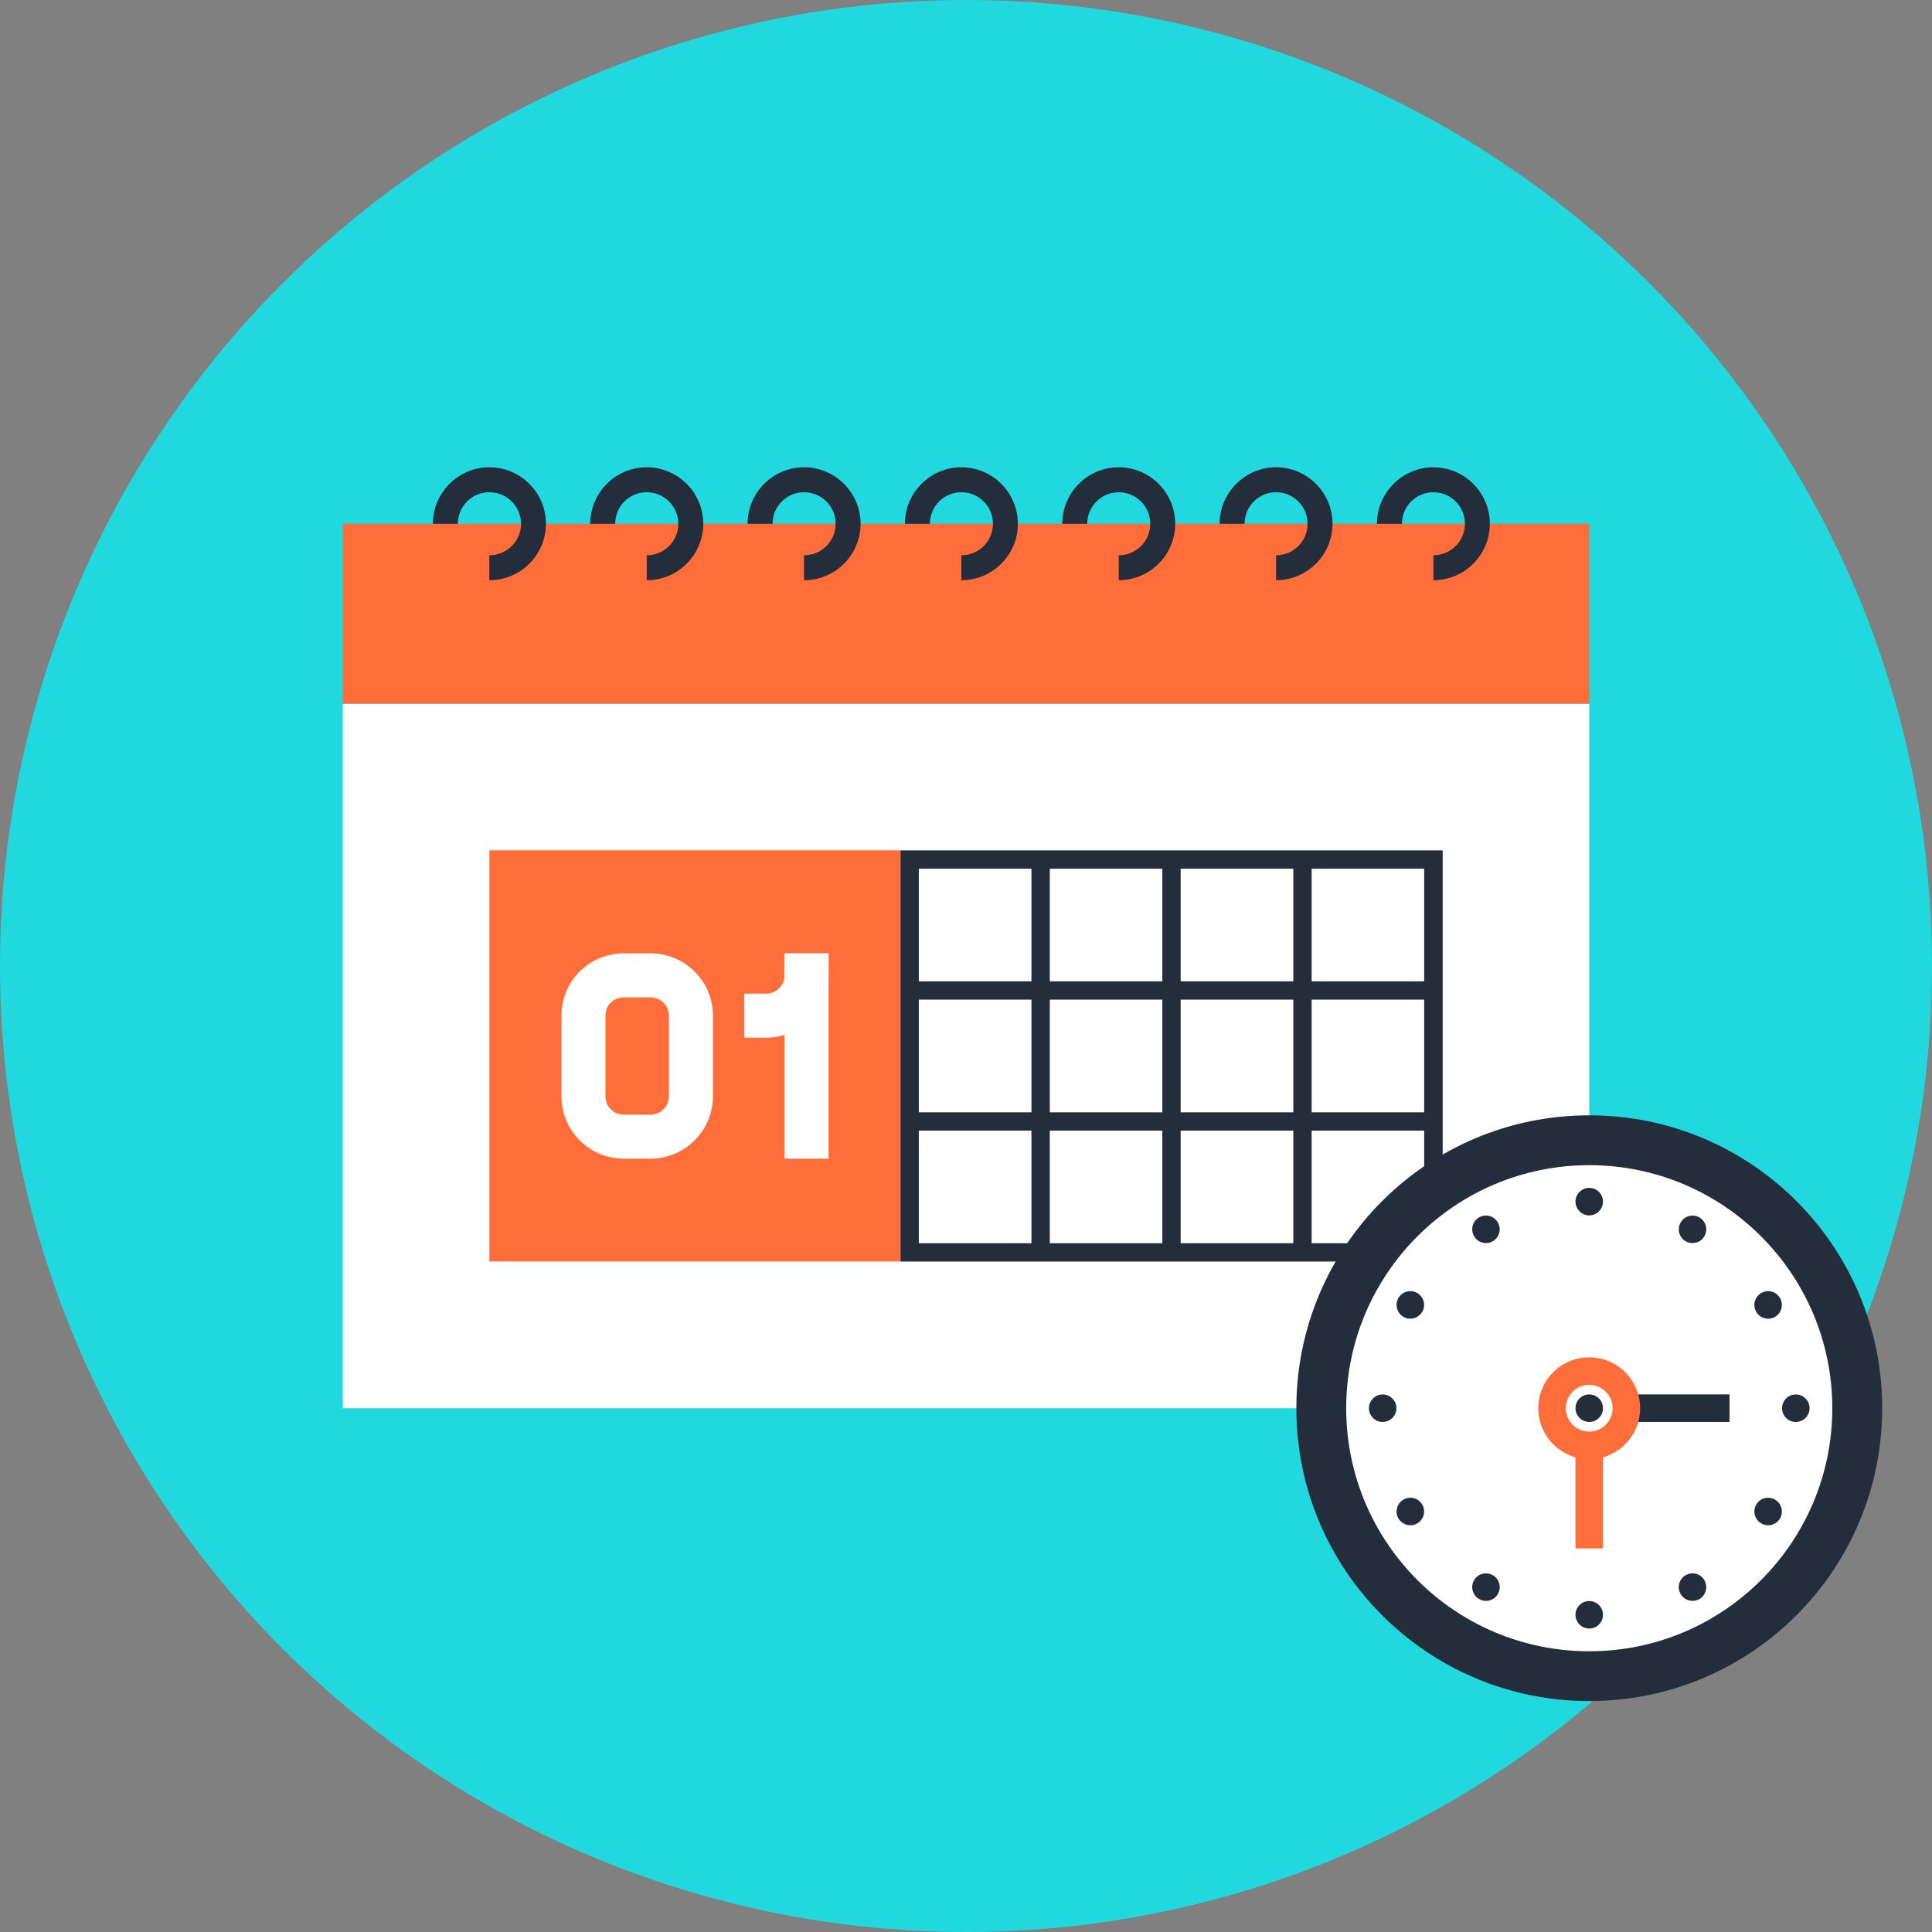 <?xml version="1.0" encoding="iso-8859-1"?>
<!-- Generator: Adobe Illustrator 19.0.0, SVG Export Plug-In . SVG Version: 6.00 Build 0)  -->
<svg version="1.1" id="Layer_1" xmlns="http://www.w3.org/2000/svg" xmlns:xlink="http://www.w3.org/1999/xlink" x="0px" y="0px"
	 viewBox="0 0 512 512" style="enable-background:new 0 0 512 512;" xml:space="preserve">
<rect x="0" y="0" width="512" height="512" fill="#808080" stroke="none"/>
<circle style="fill:#21D8DE;" cx="256" cy="256" r="256"/>
<rect x="90.839" y="186.5" style="fill:#FFFFFF;" width="330.323" height="186.698"/>
<g>
	<rect x="90.839" y="138.802" style="fill:#FF6D3B;" width="330.323" height="47.685"/>
	<rect x="129.685" y="225.346" style="fill:#FF6D3B;" width="108.967" height="108.96"/>
</g>
<g>
	<path style="fill:#242D3C;" d="M238.645,334.323v-108.96h143.677v108.96H238.645z M377.42,329.464v-99.245H243.494v99.245H377.42z"
		/>
	<rect x="240.478" y="294.78" style="fill:#242D3C;" width="140.024" height="4.852"/>
	<rect x="240.478" y="260.063" style="fill:#242D3C;" width="140.024" height="4.849"/>
	<rect x="342.743" y="227.199" style="fill:#242D3C;" width="4.856" height="105.287"/>
	<rect x="308.026" y="227.199" style="fill:#242D3C;" width="4.859" height="105.287"/>
	<rect x="273.342" y="227.199" style="fill:#242D3C;" width="4.862" height="105.287"/>
	<path style="fill:#242D3C;" d="M129.678,153.768v-6.606c4.628,0,8.397-3.749,8.397-8.347c0-4.618-3.769-8.374-8.397-8.374
		c-4.605,0-8.347,3.756-8.347,8.374h-6.606c0-8.261,6.709-14.98,14.954-14.98c8.275,0,15.003,6.719,15.003,14.98
		C144.681,147.06,137.953,153.768,129.678,153.768z"/>
	<path style="fill:#242D3C;" d="M171.378,153.768v-6.606c4.625,0,8.387-3.749,8.387-8.347c0-4.618-3.762-8.374-8.387-8.374
		c-4.605,0-8.347,3.756-8.347,8.374h-6.606c0-8.258,6.709-14.98,14.954-14.98c8.268,0,14.993,6.722,14.993,14.98
		C186.371,147.06,179.646,153.768,171.378,153.768z"/>
	<path style="fill:#242D3C;" d="M213.075,153.765v-6.606c4.621,0,8.38-3.746,8.38-8.347c0-4.615-3.759-8.37-8.38-8.37
		c-4.605,0-8.347,3.756-8.347,8.37h-6.606c0-8.258,6.709-14.977,14.954-14.977c8.265,0,14.987,6.719,14.987,14.977
		C228.061,147.06,221.339,153.765,213.075,153.765z"/>
	<path style="fill:#242D3C;" d="M254.774,153.765v-6.606c4.611,0,8.367-3.746,8.367-8.347c0-4.615-3.756-8.37-8.367-8.37
		c-4.608,0-8.351,3.756-8.351,8.37h-6.606c0-8.258,6.709-14.977,14.957-14.977c8.258,0,14.974,6.719,14.974,14.977
		C269.748,147.06,263.033,153.765,254.774,153.765z"/>
	<path style="fill:#242D3C;" d="M296.471,153.765v-6.606c4.611,0,8.364-3.746,8.364-8.347c0-4.615-3.752-8.367-8.364-8.367
		c-4.605,0-8.347,3.752-8.347,8.367h-6.606c0-8.255,6.709-14.974,14.954-14.974c8.255,0,14.97,6.719,14.97,14.974
		C311.441,147.06,304.726,153.765,296.471,153.765z"/>
	<path style="fill:#242D3C;" d="M338.174,153.765v-6.606c4.608,0,8.351-3.746,8.351-8.344c0-4.618-3.746-8.374-8.351-8.374
		c-4.605,0-8.354,3.756-8.354,8.374h-6.606c0-8.258,6.712-14.98,14.96-14.98c8.248,0,14.957,6.722,14.957,14.98
		C353.131,147.06,346.422,153.765,338.174,153.765z"/>
	<path style="fill:#242D3C;" d="M379.871,153.762v-6.606c4.601,0,8.344-3.743,8.344-8.341c0-4.615-3.746-8.37-8.344-8.37
		c-4.608,0-8.351,3.756-8.351,8.37h-6.606c0-8.258,6.709-14.977,14.957-14.977c8.245,0,14.95,6.719,14.95,14.977
		C394.821,147.06,388.116,153.762,379.871,153.762z"/>
</g>
<g>
	<path style="fill:#FFFFFF;" d="M172.428,307.058h-7.122c-4.387,0-8.539-1.718-11.684-4.833c-3.125-3.155-4.826-7.297-4.826-11.703
		V269.16c0-4.407,1.701-8.549,4.786-11.664c3.171-3.135,7.32-4.846,11.723-4.846h7.122c4.377,0,8.635,1.767,11.684,4.852
		c3.095,3.056,4.826,7.214,4.826,11.657v21.362c0,4.446-1.728,8.602-4.876,11.707C181.053,305.281,176.792,307.058,172.428,307.058z
		 M165.307,264.311c-0.925,0-2.283,0.251-3.485,1.437c-0.869,0.879-1.368,2.107-1.368,3.416v21.362c0,1.311,0.499,2.543,1.41,3.458
		c1.176,1.169,2.527,1.42,3.442,1.42h7.122c1.268,0,2.504-0.515,3.392-1.414c0.958-0.948,1.457-2.16,1.457-3.465v-21.362
		c0-1.305-0.499-2.514-1.407-3.409c-0.925-0.932-2.16-1.444-3.445-1.444L165.307,264.311L165.307,264.311z"/>
	<rect x="207.915" y="252.664" style="fill:#FFFFFF;" width="11.657" height="54.407"/>
	<path style="fill:#FFFFFF;" d="M203.066,274.994h-5.83v-11.657h5.83c1.268,0,2.504-0.515,3.386-1.414
		c0.965-0.951,1.463-2.154,1.463-3.442v-5.83h11.657v5.83c0,4.43-1.731,8.582-4.882,11.687
		C211.687,273.213,207.429,274.994,203.066,274.994z"/>
</g>
<path style="fill:#242D3C;" d="M421.168,295.573c-42.869,0-77.619,34.724-77.619,77.613c0,42.883,34.753,77.613,77.619,77.613
	c42.896,0,77.632-34.73,77.632-77.613C498.8,330.296,464.064,295.573,421.168,295.573z"/>
<path style="fill:#FFFFFF;" d="M485.578,373.192c0,35.559-28.864,64.41-64.406,64.41c-35.579,0-64.416-28.85-64.416-64.41
	c0-35.566,28.834-64.41,64.416-64.41C456.714,308.782,485.578,337.626,485.578,373.192z"/>
<rect x="429.188" y="369.532" style="fill:#242D3C;" width="29.151" height="7.29"/>
<g>
	<rect x="417.528" y="381.192" style="fill:#FF6D3B;" width="7.287" height="29.148"/>
	<circle style="fill:#FF6D3B;" cx="421.161" cy="373.198" r="13.49"/>
</g>
<path style="fill:#FFFFFF;" d="M421.171,379.389c-3.445,0-6.207-2.781-6.207-6.2s2.761-6.2,6.207-6.2c3.399,0,6.203,2.781,6.203,6.2
	S424.57,379.389,421.171,379.389z"/>
<g>
	<path style="fill:#242D3C;" d="M421.171,376.832c-1.998,0-3.65-1.625-3.65-3.647s1.652-3.647,3.65-3.647
		c1.995,0,3.637,1.625,3.637,3.647S423.163,376.832,421.171,376.832z"/>
	<path style="fill:#242D3C;" d="M421.171,322.091c-1.998,0-3.65-1.638-3.65-3.643c0-2.022,1.652-3.647,3.65-3.647
		c1.995,0,3.637,1.622,3.637,3.647C424.808,320.453,423.166,322.091,421.171,322.091z"/>
	<path style="fill:#242D3C;" d="M395.604,328.932c-1.728,0.998-3.964,0.42-4.955-1.325c-1.024-1.741-0.413-3.98,1.311-4.985
		c1.751-0.998,3.997-0.403,4.978,1.338C397.963,325.711,397.355,327.931,395.604,328.932z"/>
	<path style="fill:#242D3C;" d="M376.908,347.638c-1.011,1.741-3.221,2.345-4.985,1.341c-1.724-1.021-2.325-3.244-1.341-4.988
		c1.021-1.737,3.257-2.339,4.988-1.341C377.327,343.678,377.922,345.901,376.908,347.638z"/>
	<path style="fill:#242D3C;" d="M370.064,373.192c0.003,2.015-1.635,3.643-3.64,3.643c-2.015,0-3.647-1.645-3.647-3.643
		c0-1.998,1.638-3.647,3.647-3.647C368.429,369.545,370.064,371.19,370.064,373.192z"/>
	<path style="fill:#242D3C;" d="M376.908,398.742c1.024,1.738,0.426,3.961-1.338,4.981c-1.728,1.007-3.967,0.4-4.988-1.341
		c-0.984-1.741-0.383-3.967,1.341-4.981C373.687,396.397,375.891,396.995,376.908,398.742z"/>
	<path style="fill:#242D3C;" d="M395.604,417.452c1.757,0.994,2.358,3.221,1.335,4.981c-0.988,1.744-3.227,2.325-4.978,1.321
		c-1.724-1.001-2.339-3.24-1.311-4.985C391.64,417.026,393.873,416.444,395.604,417.452z"/>
	<path style="fill:#242D3C;" d="M421.168,424.293c1.998-0.003,3.64,1.628,3.64,3.637c0,2.025-1.638,3.647-3.637,3.647
		c-1.998-0.003-3.65-1.622-3.65-3.647C417.518,425.925,419.163,424.289,421.168,424.293z"/>
	<path style="fill:#242D3C;" d="M446.705,417.452c1.754-1.007,3.99-0.429,4.975,1.318c1.017,1.744,0.41,3.984-1.298,4.985
		c-1.761,1.004-4.004,0.423-4.988-1.321C444.373,420.672,444.981,418.446,446.705,417.452z"/>
	<path style="fill:#242D3C;" d="M465.421,398.742c0.981-1.747,3.214-2.345,4.981-1.321c1.724,1.001,2.329,3.221,1.348,4.961
		c-1.014,1.741-3.244,2.349-4.981,1.344C465.008,402.703,464.407,400.483,465.421,398.742z"/>
	<path style="fill:#242D3C;" d="M472.262,373.192c0-1.998,1.635-3.647,3.647-3.643c2.008-0.003,3.647,1.642,3.647,3.64
		s-1.635,3.647-3.647,3.647S472.262,375.207,472.262,373.192z"/>
	<path style="fill:#242D3C;" d="M465.421,347.641c-1.017-1.741-0.419-3.964,1.348-4.988c1.734-1.001,3.967-0.4,4.945,1.338
		c1.017,1.741,0.413,3.967-1.301,4.988C468.642,349.98,466.409,349.385,465.421,347.641z"/>
	<path style="fill:#242D3C;" d="M446.705,328.932c-1.724-1.001-2.332-3.224-1.308-4.971c0.994-1.741,3.227-2.335,4.942-1.341
		c1.751,1.007,2.359,3.244,1.341,4.988C450.705,329.351,448.462,329.929,446.705,328.932z"/>
</g>
<g>
</g>
<g>
</g>
<g>
</g>
<g>
</g>
<g>
</g>
<g>
</g>
<g>
</g>
<g>
</g>
<g>
</g>
<g>
</g>
<g>
</g>
<g>
</g>
<g>
</g>
<g>
</g>
<g>
</g>
</svg>
